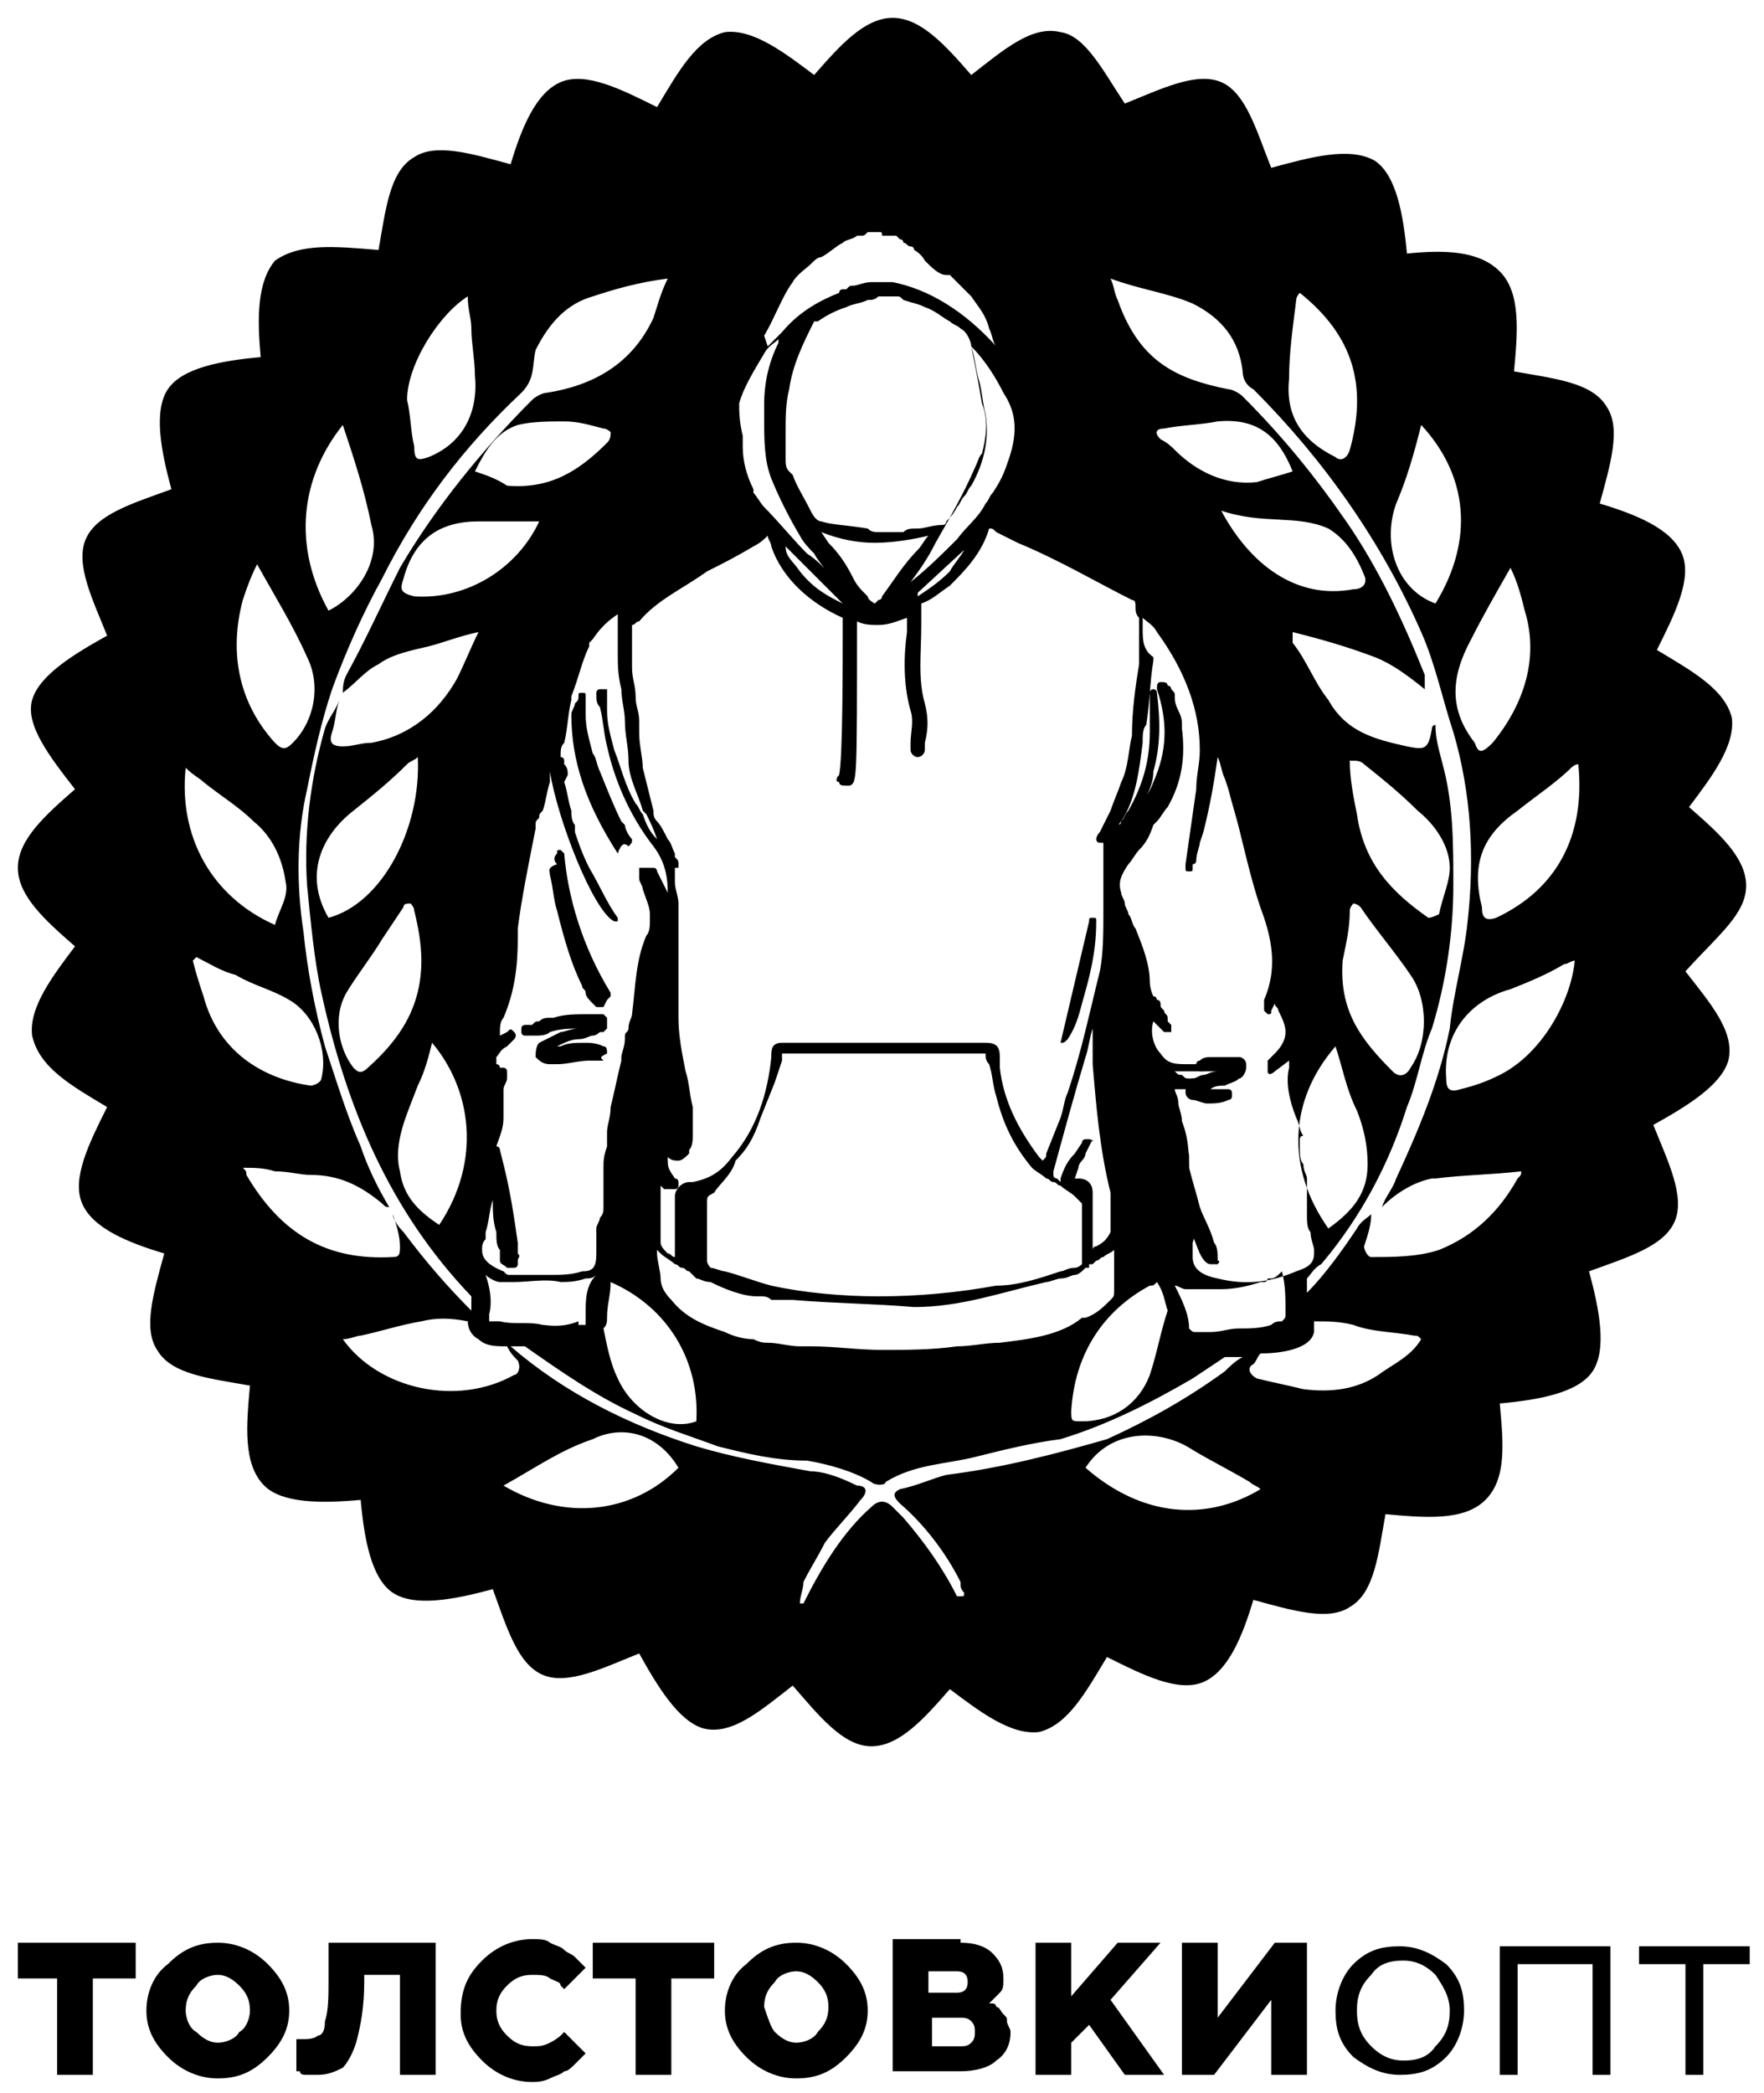 <?xml version="1.0" encoding="UTF-8"?> <!-- Generator: Adobe Illustrator 26.0.1, SVG Export Plug-In . SVG Version: 6.00 Build 0) --> <svg xmlns="http://www.w3.org/2000/svg" xmlns:xlink="http://www.w3.org/1999/xlink" id="Слой_1" x="0px" y="0px" viewBox="0 0 49.4 58.6" style="enable-background:new 0 0 49.4 58.6;" xml:space="preserve"> <g> <g> <path d="M29.7,29.2L29.7,29.2c0.1,0,0.1,0,0.2-0.1c0.2-0.3,0.3-0.6,0.4-1c0.2-0.7,0.4-1.4,0.4-2.3c0-0.1,0-0.1-0.1-0.1 c-0.1,0-0.1,0-0.1,0.1L29.7,29.2C29.6,29.2,29.7,29.2,29.7,29.2z"></path> <path d="M17,29.5L17,29.5c0-0.1,0-0.2-0.1-0.2l0,0c-0.2-0.1-0.4-0.1-0.5-0.1c-0.3,0-0.5,0-0.7,0.1c-0.1,0-0.1,0-0.2,0h0.1 c0.2-0.1,0.4-0.2,0.6-0.2c0.2,0,0.3-0.1,0.4-0.1c0.1,0,0.2-0.1,0.2-0.1h0.1l0.1-0.1l0,0v-0.3l0,0l-0.1-0.1h-0.1 c-0.1,0-0.1,0-0.2,0h-0.1c-0.4,0-0.7,0-1,0.1h-0.1c-0.1,0-0.2,0-0.3,0.1c-0.1,0-0.1,0-0.2,0.1c0,0,0,0-0.1,0l0,0l0,0l0,0h-0.1 c0,0-0.1,0-0.1,0.1s0,0.1,0,0.1l0,0c0,0,0,0.1,0.1,0.1l0,0c0,0,0,0,0.1,0L15,29l0,0l0,0c0.1,0,0.3,0,0.4-0.1 c0.3-0.1,0.6-0.1,0.9-0.1h-0.1c-0.2,0-0.4,0.1-0.5,0.1c-0.2,0.1-0.4,0.2-0.6,0.3l0,0c-0.1,0.1-0.1,0.3-0.1,0.4 c0.1,0.1,0.2,0.2,0.4,0.2h0.1c0,0,0,0,0.1,0l0,0c0.3,0,0.6-0.1,0.9-0.1h0.3h0.1l0,0C16.8,29.6,16.8,29.6,17,29.5 C17,29.5,17,29.5,17,29.5C17,29.6,17,29.5,17,29.5z"></path> <path d="M15.4,24.5L15.4,24.5c0.1,0.4,0.1,0.7,0.2,1c0.2,0.8,0.4,1.5,0.7,2.1c0,0.1,0.1,0.1,0.1,0.2c0,0.1,0.1,0.2,0.2,0.3 l0.1,0.1h0.1c0,0,0,0,0.1,0L17,28l0.1-0.1v-0.1c-0.8-1.3-1.2-2.7-1.3-3.9l0,0l-0.1-0.1c-0.1,0-0.1,0-0.1,0.1 c-0.1,0.1-0.1,0.2,0,0.3C15.3,24.3,15.4,24.4,15.4,24.5z"></path> <path d="M48.9,24.8c0-0.8-0.8-1.5-1.6-2.2c0.6-0.8,1.3-1.7,1.2-2.5c-0.2-0.8-1.1-1.3-2.1-1.9c0.5-1,1-2,0.7-2.7s-1.3-1.1-2.3-1.4 c0.3-1.1,0.6-2.1,0.2-2.7c-0.4-0.7-1.5-0.8-2.6-1c0.1-1.1,0.2-2.2-0.4-2.8S40.4,7,39.4,7.1c-0.1-1.1-0.3-2.2-0.9-2.6 c-0.7-0.4-1.8-0.1-2.9,0.2c-0.4-1-0.7-2.1-1.4-2.4c-0.7-0.3-1.7,0.2-2.7,0.6C30.9,2,30.4,1,29.7,0.9c-0.8-0.2-1.6,0.5-2.5,1.2 c-0.7-0.8-1.4-1.6-2.2-1.6c-0.8,0-1.5,0.8-2.2,1.6c-0.8-0.6-1.7-1.3-2.5-1.2c-0.8,0.2-1.3,1.1-1.9,2.1c-1-0.5-2-1-2.7-0.7 c-0.7,0.3-1.1,1.3-1.4,2.3c-1.1-0.3-2.1-0.6-2.7-0.2c-0.7,0.4-0.8,1.5-1,2.6C9.4,6.9,8.4,6.8,7.7,7.3C7.2,7.9,7.2,8.9,7.3,10 c-1.1,0.1-2.2,0.3-2.6,0.9c-0.4,0.6-0.2,1.7,0.1,2.8c-1.1,0.4-2.1,0.7-2.4,1.4c-0.3,0.7,0.2,1.7,0.6,2.7c-0.9,0.5-1.9,1.1-2.1,1.8 c-0.2,0.7,0.5,1.6,1.2,2.5c-0.8,0.7-1.6,1.4-1.6,2.2c0,0.8,0.8,1.5,1.6,2.2c-0.6,0.8-1.3,1.7-1.2,2.5C1.1,29.9,2,30.4,3,31 c-0.5,1-1,2-0.7,2.7c0.3,0.7,1.3,1.1,2.3,1.4c-0.3,1.1-0.6,2.1-0.2,2.7c0.4,0.7,1.5,0.8,2.6,1c-0.1,1.1-0.2,2.2,0.4,2.8 c0.5,0.5,1.6,0.5,2.7,0.4c0.1,1.1,0.3,2.2,0.9,2.6c0.6,0.4,1.7,0.2,2.8-0.1c0.4,1.1,0.7,2.1,1.4,2.4c0.7,0.3,1.7-0.2,2.7-0.6 c0.5,0.9,1.1,1.9,1.8,2.1c0.8,0.2,1.6-0.5,2.5-1.2c0.7,0.8,1.4,1.7,2.2,1.7c0.8,0,1.5-0.8,2.2-1.6c0.8,0.6,1.7,1.3,2.5,1.2 c0.8-0.2,1.3-1.1,1.9-2.1c1,0.5,2,1,2.7,0.7c0.7-0.3,1.1-1.3,1.4-2.3c1.1,0.3,2.1,0.6,2.7,0.2c0.7-0.4,0.8-1.5,1-2.6 c1.1,0.1,2.2,0.2,2.8-0.4s0.5-1.6,0.4-2.7c1.1-0.1,2.2-0.3,2.6-0.9c0.4-0.6,0.2-1.7-0.1-2.8c1.1-0.4,2.1-0.7,2.4-1.4 c0.3-0.7-0.2-1.7-0.6-2.7c0.9-0.5,1.9-1.1,2.1-1.8c0.2-0.8-0.5-1.6-1.2-2.5C48.1,26.2,48.9,25.6,48.9,24.8z M42.3,15.9 c0.2,0.4,0.3,0.8,0.4,1.2c0.4,1.3,0,2.6-0.9,3.7c-0.3,0.3-0.4,0.3-0.5,0c-0.7-0.9-0.7-1.8-0.1-2.9C41.5,17.3,41.9,16.6,42.3,15.9z M39.1,14.1c0.3-0.7,0.5-1.4,0.7-2.2c1.3,1.4,1.5,3.2,0.4,5C39.1,16.5,38.7,15.2,39.1,14.1z M36.1,10.6c0-0.7,0.1-1.4,0.2-2.2 c0,0,0-0.1,0.1-0.2c1.5,1.2,1.9,2.6,1.4,4.4c-0.1,0.3-0.3,0.3-0.4,0.2C36.4,12.3,36,11.6,36.1,10.6z M28.2,13 c-0.1,0.3-0.2,0.5-0.4,0.8c-0.1,0.1-0.1,0.2-0.2,0.3l0,0l0,0l0,0c-0.2,0.4-0.5,0.6-0.8,1c-0.4,0.4-0.8,0.8-1.3,1.2 c0.3-0.4,0.5-0.7,0.7-1.1c0.4-0.7,0.8-1.4,1.1-2.1c0.1-0.2,0.1-0.3,0.2-0.4c0.1-0.4,0.2-0.9,0-1.4c-0.1-0.6-0.2-1.1-0.3-1.6 c0.4,0.4,0.7,0.9,0.9,1.3C28.5,11.6,28.5,12.2,28.2,13z M25.7,16.6l1.3-1.2c-0.1,0.2-0.3,0.4-0.4,0.6c-0.3,0.3-0.6,0.5-0.9,0.7 C25.7,16.7,25.7,16.7,25.7,16.6L25.7,16.6z M22.4,16c-0.2-0.3-0.4-0.4-0.4-0.7l1.6,1.6l0,0C23.2,16.7,22.8,16.5,22.4,16L22.4,16 L22.4,16L22.4,16z M24.5,15.2c0.5,0,1.1-0.1,1.5-0.2c-0.1,0.1-0.2,0.3-0.3,0.4c-0.4,0.4-0.7,0.9-1,1.3c0,0,0,0.1-0.1,0.1 c-0.1,0.1-0.1,0.1-0.1,0.1s-0.2-0.1-0.2-0.2c-0.2-0.2-0.3-0.3-0.4-0.5c-0.2-0.4-0.4-0.7-0.7-1l-0.2-0.3 C23.5,15.1,24,15.2,24.5,15.2z M23,14.6c-0.1,0-0.2-0.1-0.3-0.3c-0.2-0.4-0.4-0.7-0.5-1l-0.1-0.1C22,13.1,22,13,22,12.8 c0-0.1,0-0.1,0-0.2v-0.1v-0.1c0-0.1,0-0.2,0-0.3c0-0.4,0-0.8,0.1-1.2c0.1-0.7,0.4-1.3,0.7-1.9l0,0L22.9,9l0,0 c0.3-0.2,0.5-0.3,0.8-0.4c0.2-0.1,0.4-0.1,0.6-0.2c0.1,0,0.2,0,0.3-0.1h0.1l0,0c0.1,0,0.1,0,0.2,0c0.1,0,0.2,0,0.2,0l0,0 c0.1,0,0.1,0,0.2,0.1c0.3,0.1,0.4,0.1,0.6,0.2c0.3,0.1,0.5,0.3,0.7,0.4c0.1,0.1,0.2,0.1,0.3,0.2c0.2,0.1,0.3,0.4,0.3,0.5 c0.1,0.3,0.1,0.5,0.2,0.9c0.1,0.3,0.1,0.6,0.2,1c0.1,0.6,0,1.3-0.4,2c-0.1,0.1-0.1,0.2-0.2,0.3c-0.1,0.1-0.1,0.2-0.2,0.3l0,0 c-0.1,0.2-0.2,0.3-0.3,0.4c0,0.1-0.1,0.1-0.1,0.1l0,0l0,0c-0.3,0-0.5,0.1-0.7,0.1c-0.2,0-0.3,0-0.4,0.1l0,0c-0.1,0-0.1,0-0.2,0 l0,0c-0.1,0-0.1,0-0.2,0c-0.1,0-0.1,0-0.2,0l0,0c0,0,0,0-0.1,0c-0.1,0-0.2,0-0.3-0.1C23.7,14.7,23.3,14.7,23,14.6z M21.4,9.4 c0.3-0.5,0.5-1.1,0.8-1.5c0.1-0.2,0.4-0.4,0.5-0.5c0.1-0.1,0.2-0.2,0.3-0.2c0.2-0.1,0.4-0.3,0.6-0.4c0.1-0.1,0.3-0.1,0.4-0.2 c0,0,0,0,0.1,0c0.1,0,0.1,0,0.2-0.1l0,0c0.1,0,0.2,0,0.3,0c0.1,0,0.1,0,0.1,0.1H25c0,0,0,0,0.1,0l0.1,0.1c0,0,0.1,0,0.1,0.1 c0.1,0,0.1,0.1,0.2,0.1c0,0,0.1,0,0.1,0.1c0,0,0.2,0.1,0.3,0.3c0.2,0.2,0.4,0.4,0.6,0.4c0,0,0,0,0.1,0l0,0 c0.3,0.3,0.4,0.4,0.6,0.6c0.2,0.3,0.4,0.5,0.5,0.9c0.1,0.2,0.1,0.4,0.2,0.5C27,8.7,26,8.1,25,7.9c-0.2,0-0.4,0-0.6,0l0,0 c-0.2,0-0.4,0.1-0.5,0.1c-0.1,0-0.1,0-0.2,0.1h-0.1c0,0-0.1,0-0.1,0.1l0,0c-0.5,0.2-1.1,0.5-1.6,1.1l-0.1,0.1 c-0.1,0.1-0.1,0.1-0.2,0.2l-0.1,0.1C21.4,9.4,21.4,9.4,21.4,9.4z M20.7,11.3c0.1-0.4,0.4-0.9,0.7-1.4c0.1-0.2,0.3-0.3,0.4-0.4v0.1 c-0.3,0.6-0.4,1.2-0.4,1.7c0,0.1,0,0.2,0,0.4c0,0.6,0,1.2,0.2,1.7c0.2,0.5,0.5,1.1,0.8,1.6c0.1,0.2,0.3,0.4,0.4,0.5 c0.1,0.2,0.3,0.4,0.4,0.6l0.1,0.1c-0.2-0.3-0.4-0.5-0.7-0.7c-0.4-0.4-0.8-0.9-1.2-1.3c-0.1-0.1-0.2-0.3-0.3-0.4l0,0v-0.1 c-0.2-0.4-0.3-0.8-0.3-1.2l0,0c0-0.1,0-0.2,0-0.3C20.7,11.8,20.7,11.5,20.7,11.3z M19.8,16c0.4-0.2,0.8-0.4,1.3-0.7 c0.2-0.1,0.3-0.2,0.4-0.3c0,0.1,0.1,0.2,0.1,0.3c0.3,0.9,1.1,1.6,2,2c0,1.5,0,3.9-0.1,4.4c-0.1,0.1-0.1,0.2,0,0.2 c0,0.1,0.1,0.1,0.2,0.1c0,0,0,0,0.1,0c0.2-0.1,0.2-0.1,0.2-4.6c0.2,0.1,0.4,0.1,0.6,0.1l0,0c0.3,0,0.5-0.1,0.8-0.2 c0,0.2,0,0.3,0,0.4c-0.1,0.7-0.1,1.5,0.1,2.2c0.1,0.3,0,0.6,0,0.9V21c0,0.1,0.1,0.2,0.2,0.2l0,0c0.1,0,0.2-0.1,0.2-0.2v-0.2 c0.1-0.4,0.1-0.7,0-1.1c-0.2-0.7-0.1-1.4-0.1-2.2c0-0.2,0-0.4,0-0.6c0.3-0.1,0.5-0.3,0.8-0.5c0.4-0.4,0.9-0.9,1.1-1.6 c0.1,0,0.1,0,0.2,0.1c0.2,0.1,0.4,0.2,0.6,0.3c1.2,0.5,2.2,1.1,3.2,1.6c0.1,0,0.1,0.1,0.1,0.2c0,0.1,0,0.2,0.1,0.3 c0,0.1,0,0.3,0,0.4c0,0.3,0,0.5,0,0.8v0.1c-0.1,0.6-0.2,1.3-0.2,2c-0.1,0.4-0.1,0.9-0.3,1.3c-0.1,0.3-0.2,0.5-0.3,0.8 c-0.1,0.2-0.2,0.4-0.3,0.6c0,0-0.1,0.1-0.1,0.2c0,0,0,0.1,0.1,0.1c0.1,0,0.1,0,0.1,0c0,0.3,0,0.4,0,0.7v0.3v0.1c0,0.3,0,0.5,0,0.8 c0,0.6,0,1.2-0.1,1.7c-0.3,1.2-0.5,2.2-0.9,3.4c-0.1,0.2-0.1,0.4-0.2,0.7l-0.4,1c0,0.1,0,0.1-0.1,0.2l0,0l0,0l-0.1-0.1 c-0.6-0.8-1-1.6-1.1-2.5c0-0.1,0-0.2,0-0.3l0,0c0-0.3-0.1-0.4-0.4-0.4c-0.1,0-0.2,0-0.4,0h-0.1c-0.4,0-0.7,0-1.1,0h-1.5 c-0.8,0-1.6,0-2.4,0H22c-0.1,0-0.1,0-0.1,0c-0.3,0-0.3,0.2-0.3,0.4c-0.1,1-0.4,2-1.1,2.8c-0.3,0.4-0.6,0.6-1.1,0.7h-0.1 c-0.2,0-0.4,0.2-0.4,0.4c0,0.5,0,1,0,1.3c0,0.1,0,0.2,0,0.4c-0.1,0-0.1-0.1-0.2-0.1c-0.1-0.1-0.2-0.2-0.2-0.3l0,0l0,0 c0-0.4,0-0.7,0-1.1c0-0.1,0-0.2,0-0.3v-0.2l0.1,0.1c0.1,0,0.2,0,0.3,0c0,0,0.1,0,0.1-0.1l0,0v-0.1c0,0,0-0.1-0.1-0.1l0,0 c-0.2-0.3-0.2-0.3-0.2-0.6c0.1,0.1,0.2,0.1,0.3,0.1c0.1,0,0.2-0.1,0.3-0.2v-0.1l0,0c0.1-0.1,0.1-0.3,0.1-0.4v-0.1 c0-0.2,0-0.4,0-0.7c-0.1-0.4-0.1-0.7-0.2-1c-0.1-0.5-0.2-1-0.2-1.5C19,28,19,27.3,19,26.6c0-0.2,0-0.4,0-0.5c0-0.2,0-0.3,0-0.4 v-0.1c0-0.1,0-0.2,0-0.3c0-0.2-0.1-0.4-0.1-0.6c0-0.1,0-0.1,0-0.2c0-0.1,0-0.1,0-0.2H19v-0.1c0-0.1,0-0.1-0.1-0.2l0,0 c0,0,0,0,0-0.1c-0.1-0.2-0.1-0.3-0.2-0.4c-0.1-0.2-0.2-0.4-0.3-0.5c-0.1-0.1-0.1-0.2-0.1-0.3c-0.1-0.4-0.2-0.8-0.3-1.2 c0-0.3-0.1-0.6-0.1-1c0-0.1,0-0.2,0-0.3c0-0.3-0.1-0.4-0.1-0.7s-0.1-0.5-0.1-0.8v-0.1c0-0.1,0-0.2,0-0.3c0,0,0,0,0-0.1v-0.1v-0.1 c0,0,0,0,0-0.1v-0.3v-0.1l0,0c0.1,0,0.1-0.1,0.2-0.1C18.4,16.8,19.1,16.5,19.8,16z M32,17.6v-0.2v-0.1l0,0 c0.1,0.1,0.3,0.2,0.4,0.4c0.8,1.1,1.2,2.2,1.2,3.3c0,0.4-0.1,0.7-0.1,1.1c-0.1,0.7-0.2,1.4-0.3,2.1v0.1c0,0.1,0,0.1,0.1,0.1 s0.1,0,0.1-0.1v-0.1c0,0,0.1,0,0.1-0.1c0-0.2,0.1-0.4,0.1-0.5l0.1-0.3c0.2-0.8,0.3-1.4,0.4-2.1c0.1,0.2,0.1,0.4,0.2,0.6l0.1,0.3 c0.1,0.4,0.2,0.7,0.3,1.1c0.2,0.8,0.4,1.7,0.7,2.5c0.3,0.9,0.3,1.6,0,2.3c0,0.1,0,0.2,0,0.3l0.1,0.1c0.1,0,0.1,0,0.1-0.1l0.1-0.2 c0,0.1,0.1,0.1,0.1,0.2c0.1,0.2,0.2,0.4,0.2,0.6s-0.1,0.4-0.3,0.6c-0.1,0.1-0.1,0.1-0.2,0.2l0,0v0.1v0.1c0,0,0,0,0,0.1 c0,0.1,0.1,0.1,0.2,0l0.4-0.3c0,0.1,0,0.1,0,0.2c-0.1,0.4,0,0.9,0.2,1.4c0.1,0.2,0.1,0.4,0.2,0.5l0,0l0,0l0,0 c-0.1,0-0.1,0.1-0.1,0.1v0.2c0,0.2,0,0.4,0.1,0.5c0,0.2,0.1,0.3,0.1,0.4c0,0.1,0,0.1,0,0.2v0.1v0.1c0,0.1,0,0.3,0,0.4V34 c0,0.2,0,0.4,0.1,0.5c0,0.2,0.1,0.4,0.1,0.5c0,0,0,0,0,0.1l0,0c0,0.3-0.2,0.4-0.5,0.5c-0.7,0.3-1.4,0.4-2.2,0.2 c-0.5-0.1-0.7-0.3-0.7-0.6c0,0,0-0.1,0-0.2l0,0V35l0,0c0-0.1,0-0.1,0-0.2c0.1-0.3,0.1-0.5,0-0.9v-0.1c0-0.1,0-0.1,0-0.2 c0,0,0,0,0-0.1c0,0,0-0.1-0.1-0.1l0,0l0,0c0-0.2,0-0.4,0-0.6c0-0.4,0-0.9-0.2-1.4c0-0.2-0.1-0.4-0.1-0.5c0-0.2-0.1-0.3-0.1-0.4 h0.5c0.1,0,0.1,0,0.1-0.1v-0.1c0-0.1,0-0.1-0.1-0.1h-0.1c-0.1,0-0.1,0-0.2-0.1l0,0c-0.1,0-0.1,0-0.2-0.1h-0.1l0,0h0.1 c0.1,0,0.1,0,0.2,0c0.2,0,0.4,0,0.6,0c0.1,0,0.1-0.1,0.1-0.1c0-0.1,0-0.1-0.1-0.1c0,0,0,0-0.1,0s-0.2,0-0.3,0 c-0.4,0-0.6,0-0.8-0.3c-0.2-0.2-0.3-0.6-0.2-0.9l0.3,0.3c0,0,0.1,0,0.2,0l0,0c0,0,0,0,0-0.1v-0.1l-0.1-0.1c0,0,0,0,0-0.1 s-0.1-0.1-0.1-0.2l0,0c-0.1-0.1-0.1-0.1-0.1-0.2c0,0,0-0.1-0.1-0.1c0,0,0-0.1-0.1-0.1c-0.1-0.2-0.1-0.4-0.1-0.4 c0-0.5-0.2-1-0.4-1.5c-0.1-0.1-0.1-0.3-0.2-0.4c0-0.1-0.1-0.2-0.1-0.3s-0.1-0.2-0.1-0.3c-0.1-0.3,0-0.5,0.2-0.8 c0.1-0.1,0.2-0.3,0.3-0.4c0.2-0.2,0.3-0.4,0.4-0.7l0.1-0.1c0.1-0.1,0.2-0.3,0.3-0.4c0.4-0.7,0.5-1.4,0.4-2.2v-0.1 c0-0.1,0-0.2-0.1-0.4c-0.1-0.2-0.1-0.3-0.1-0.4c0-0.1,0-0.1-0.1-0.2c0,0,0-0.1-0.1-0.1c0-0.1-0.1-0.1-0.2-0.1s-0.1,0.1-0.1,0.2 c0.3,0.9,0.3,1.7-0.1,2.6c-0.1,0.3-0.3,0.5-0.4,0.8c0.2-0.4,0.4-0.7,0.4-1.1c0.2-0.7,0.2-1.4,0.1-2.2c0-0.1-0.1-0.1-0.1-0.1 s-0.1,0-0.1,0.1c0,0,0,0,0,0.1s0,0.2,0,0.3c0,0.2,0,0.4,0,0.7c0,0.8-0.2,1.5-0.6,2.2c-0.1,0.1-0.1,0.2-0.2,0.3c0,0,0,0.1-0.1,0.1 v0.1c0,0,0,0,0,0.1c0-0.1,0-0.2,0.1-0.3c0.4-0.6,0.5-1.4,0.6-2.2c0-0.2,0-0.4,0.1-0.5c0.1-0.6,0.1-1.2,0.2-1.8l0,0v-0.1 C32,18.2,32,17.9,32,17.6z M35.2,13.5c-0.9,0.1-1.7-0.3-2.3-0.9c-0.1-0.1-0.2-0.2-0.4-0.3c-0.2-0.2-0.1-0.3,0.1-0.3 c0.5-0.1,1-0.1,1.5-0.2c1.1-0.1,1.7,0.4,2.1,1.4C35.9,13.3,35.5,13.4,35.2,13.5z M37.2,14.8c0.5,0.3,0.8,0.8,1,1.3 c0.1,0.2,0,0.4-0.3,0.4c-1.6,0.3-2.9-0.7-3.7-2.2C35.4,14.7,36.3,14.4,37.2,14.8z M36,36.8c0,0.1,0,0.1-0.1,0.2 c-0.1,0-0.2,0-0.3,0.1l0,0c-0.3,0.1-0.6,0.1-0.9,0.1s-0.5,0.1-0.8,0.1l0,0c-0.1,0-0.2,0-0.4,0c-0.1,0-0.1,0-0.2-0.1 c0-0.4-0.2-0.8-0.4-1.2c0.1,0,0.2,0.1,0.3,0.1c0.2,0,0.4,0,0.6,0h0.1c0,0,0,0,0.1,0s0.2,0,0.2,0l0,0c0.4,0,0.8-0.1,1.1-0.2 c0,0,0,0,0.1,0c0,0,0.1,0,0.1-0.1h0.1l0,0l0,0l0,0c0.1,0,0.2-0.1,0.3-0.2C36,36,36,36.3,36,36.8z M21.5,37.6c-0.1,0-0.2,0-0.4-0.1 c-0.3,0-0.6-0.1-0.8-0.2l0,0c-0.6-0.2-1.1-0.4-1.5-0.9c-0.2-0.2-0.3-0.4-0.3-0.6s-0.1-0.5-0.1-0.7V35l0.1,0.1 c0.1,0.1,0.3,0.2,0.4,0.3l0,0c0.1,0,0.1,0.1,0.2,0.1l0,0l0,0c0.1,0,0.1,0.1,0.2,0.1c0.1,0.1,0.1,0.1,0.2,0.2 c0.1,0,0.2,0.1,0.4,0.1c0.4,0.2,0.9,0.4,1.3,0.4l0,0c0,0,0,0,0.1,0c0.1,0,0.2,0,0.3,0.1l0,0h0.1c0.1,0,0.1,0,0.2,0s0.2,0,0.3,0 l0,0c1.2,0.1,2.2,0.1,3.4,0.2c1.3,0,2.4-0.4,3.7-0.7c0.1,0,0.3-0.1,0.4-0.1c0.2,0,0.3-0.1,0.4-0.1c0.1,0,0.2-0.1,0.3-0.2l0,0 c0.1,0,0.1,0,0.1,0s0,0,0-0.1l0,0h0.1l0.1-0.1c0.1,0,0.1-0.1,0.2-0.1c0.1-0.1,0.2-0.1,0.3-0.2c0,0.4,0,0.7,0,1.1 c0,0.2,0,0.2-0.1,0.3c-0.2,0.2-0.4,0.4-0.7,0.5c0,0,0,0-0.1,0l0,0l0,0c-0.6,0.5-1.5,0.6-2.3,0.7c-0.4,0-0.8,0.1-1.2,0.1l0,0 c-0.7,0.1-1.4,0.1-2.1,0.1c-0.7,0-1.3-0.1-2-0.1c-0.1,0-0.2,0-0.3,0C22.1,37.7,21.8,37.6,21.5,37.6L21.5,37.6z M16.9,32.7 C16.9,32.7,17,32.7,16.9,32.7L16.9,32.7c0,0.1,0,0.2,0,0.3c0,0.3,0,0.4,0,0.7c0,0,0,0,0,0.1s0,0.2-0.1,0.3c0,0.1-0.1,0.2-0.1,0.3 c0,0.1,0,0.2,0,0.2l0,0v0.1l0,0v0.1c0,0.1,0,0.2,0,0.3c0,0.4-0.1,0.5-0.4,0.5c-0.3,0.1-0.6,0.1-0.9,0.1c-0.2,0-0.3,0-0.5,0l0,0 c-0.2,0-0.4,0-0.5,0l0,0h-0.1c-0.1,0-0.1,0-0.2-0.1c-0.5-0.2-0.6-0.4-0.6-0.6l0,0c0-0.1,0-0.2,0.1-0.3c0-0.1,0-0.1,0-0.2 c0.1-0.3,0.1-0.6,0.2-0.9c0,0.3,0,0.6,0.1,0.9c0,0.2,0,0.4,0.1,0.5c0,0,0,0,0,0.1s0,0.2,0,0.2c0,0.1,0.1,0.1,0.2,0.2 c0,0,0,0,0.1,0h0.1l0,0c0,0,0.1,0,0.1-0.1c0,0,0,0,0-0.1c0-0.1,0.1-0.1,0-0.2v-0.3c-0.1-0.7-0.2-1.4-0.4-2.2l-0.1-0.4 c0-0.1-0.1-0.1-0.1-0.1c0.1-0.3,0.2-0.5,0.2-0.8c0-0.1,0-0.2,0-0.3l0,0c0-0.2,0-0.4,0-0.5l0,0l0,0c0-0.1,0.1-0.2,0.1-0.3 c0,0,0,0,0-0.1l0,0v-0.1c0,0,0-0.1-0.1-0.1c0,0,0,0-0.1,0c0,0,0-0.1-0.1-0.1l0,0c0,0,0,0,0-0.1c0,0,0,0,0-0.1l0,0l0,0 c0.1-0.1,0.1-0.2,0.3-0.3l0,0l0.1-0.1l0.1-0.1c0,0,0.1-0.1,0-0.2c-0.1-0.1-0.1-0.1-0.2,0l-0.2,0.1l0,0v-0.1c0-0.1,0-0.3,0.1-0.4 c0.3-0.7,0.4-1.4,0.4-2.2c0-0.1,0-0.2,0-0.3c0.1-0.8,0.3-1.8,0.5-2.8v-0.1c0-0.1,0-0.1,0.1-0.2c0-0.1,0-0.1,0.1-0.2 c0.1-0.3,0.1-0.5,0.2-0.8v-0.1c0-0.1,0-0.1,0-0.2c0.2,1.3,1.2,3.9,1.8,4.2l0,0l0,0h0.1v-0.1c-0.3-0.4-0.5-0.9-0.8-1.4 c-0.2-0.4-0.3-0.7-0.4-1l0,0v-0.1v-0.1c-0.1-0.1-0.1-0.3-0.1-0.4c-0.1-0.3-0.1-0.5-0.2-0.8l0.1-0.2c0-0.1,0-0.2-0.1-0.3 c0,0,0,0,0-0.1c0-0.1-0.1-0.1-0.1-0.1l0,0c0-0.2,0-0.3,0.1-0.4c0.1-0.4,0.1-0.8,0.2-1.2c0-0.1,0-0.1,0-0.1c0.2-0.5,0.3-1,0.5-1.4 c0,0,0,0,0-0.1c0,0,0,0,0.1-0.1c0.2-0.3,0.4-0.5,0.7-0.7v0.3l0,0c0,0.1,0,0.2,0,0.3c0,0,0,0,0,0.1c0,0.2,0,0.3,0,0.4 c0,0.3,0,0.6,0.1,1c0,0.3,0.1,0.6,0.1,0.9c0,0.4,0.1,0.7,0.1,1.1c0,0.5,0.3,1,0.4,1.4l0.1,0.1c0.1,0.2,0.2,0.4,0.3,0.7 c-0.2-0.2-0.3-0.4-0.4-0.7c-0.1-0.1-0.1-0.2-0.2-0.3c-0.3-0.5-0.4-1-0.6-1.5c-0.1-0.4-0.2-0.7-0.2-1.1c0-0.2,0-0.4,0-0.5v-0.1 h-0.1h-0.1c-0.1,0-0.1,0.1-0.1,0.1c0,0.2,0,0.3,0.1,0.4c0.1,0.4,0.1,0.7,0.2,1.1c0.2,0.9,0.6,1.9,1.3,2.8c0.3,0.4,0.4,0.8,0.4,1.3 l-0.3-0.6c0,0,0-0.1-0.1-0.1H18h-0.1l0,0c0,0,0,0,0,0.1c0,0.1,0,0.1,0,0.1v0.1c0,0.1,0.1,0.2,0.1,0.3c0.1,0.3,0.2,0.5,0.2,0.7 c0,0.1,0,0.1,0,0.2c0,0.1,0,0.3-0.1,0.4c-0.3,0.7-0.3,1.4-0.4,2.2l0,0c0,0.1-0.1,0.2-0.1,0.4c0,0.1-0.1,0.1-0.1,0.2l0,0l0,0v0.1 l0,0c0,0.2-0.1,0.4-0.1,0.5v0.1c-0.1,0.4-0.2,0.9-0.3,1.3c0,0.3-0.1,0.5-0.1,0.7c0,0.1,0,0.2,0,0.4C16.9,32.4,16.9,32.5,16.9,32.7 L16.9,32.7z M15.2,37.1c-0.4-0.1-0.8,0-1.2-0.1l0,0h-0.2c-0.1,0-0.1,0-0.1,0s0-0.1,0-0.2c0.1-0.4,0-0.8-0.1-1.1 c0.1,0.1,0.3,0.2,0.4,0.2l0,0c0.1,0,0.2,0,0.4,0c0.4,0,0.9-0.1,1.3,0h-0.1c0.3,0,0.5,0,0.8-0.1c0.1,0,0.2,0,0.3-0.1 c-0.3,0.3-0.3,0.7-0.3,1.1v0.1c0,0.1,0,0.2,0,0.2s0,0-0.1,0h-0.1l0,0c0,0,0,0,0-0.1C15.7,37.2,15.3,37.1,15.2,37.1z M13.4,14.6 c0.5,0,1.1,0,1.7,0c-0.6,1.3-2,2.2-3.5,2.1c-0.4-0.1-0.4-0.2-0.3-0.5C11.6,15.1,12.3,14.6,13.4,14.6z M13.3,13.2 c0.3-0.6,0.6-1.1,1.2-1.3c0.4-0.1,0.9-0.1,1.3-0.1c0.4,0,0.7,0.1,1.1,0.2c0.1,0,0.2,0.1,0.2,0.1c0,0.1,0,0.2-0.1,0.3 c-0.8,0.8-1.6,1.3-2.8,1.2C13.9,13.4,13.6,13.3,13.3,13.2z M17,36.9c0-0.4,0.1-0.6,0.1-1c1.6,0.7,2.5,2.2,2.4,3.9 c-0.8,0.3-1.8-0.3-2.2-1.2c-0.2-0.4-0.3-0.9-0.4-1.4C17,37.1,17,37,17,36.9z M20.6,32.5c0.3-0.3,0.5-0.6,0.7-1.2l0,0l0,0l0.4-1 l0,0l0,0l0.2-0.6v-0.1l0,0v-0.1H22h5.6l0,0c0,0.1,0,0.2,0.1,0.3c0.1,0.3,0.1,0.6,0.2,0.9c0.2,0.8,0.5,1.4,1,2 c0.1,0.1,0.3,0.2,0.4,0.3c0.1,0,0.1,0.1,0.2,0.1l0,0l0,0c0.1,0,0.1,0.1,0.2,0.1c0.1,0.1,0.3,0.2,0.4,0.3c0.1,0.1,0.1,0.1,0.2,0.2 c0,0.3,0,0.5,0,0.8c0,0.4,0,0.6,0,0.9c0,0-0.1,0.1-0.2,0.1c-0.2,0-0.3,0.1-0.4,0.1c-0.6,0.2-1.2,0.4-1.8,0.4 c-1.1,0.2-2.2,0.3-3.3,0.3c-1,0-2.1-0.1-3-0.3c-0.4-0.1-0.9-0.3-1.3-0.4c-0.1,0-0.3-0.1-0.4-0.1c0,0-0.1-0.1-0.1-0.2v-0.1v-0.1 l0,0c0-0.4,0-0.7,0-1.1v-0.3c0-0.2,0-0.2,0.2-0.3C20.1,33.2,20.5,32.9,20.6,32.5C20.6,32.6,20.6,32.5,20.6,32.5L20.6,32.5z M31.1,33.4L31.1,33.4c0,0.3,0,0.6,0,1c0,0,0,0,0,0.1c-0.1,0.2-0.2,0.3-0.4,0.4c0,0-0.1,0-0.1,0.1v0c0-0.1,0-0.3,0-0.4 c0-0.1,0-0.2,0-0.2c0-0.2,0-0.4,0-0.6v-0.1c0-0.1,0-0.1,0-0.2v-0.1l0,0c0-0.3-0.2-0.4-0.4-0.4h-0.1l0.1-0.3c0-0.1,0.1-0.2,0.1-0.2 s0.1-0.1,0.1-0.2l0.2-0.4V32c0,0,0-0.1-0.1-0.1l0,0l0,0h-0.1c0,0-0.1,0-0.1,0.1l-0.2,0.3c-0.2,0.2-0.3,0.4-0.4,0.7c0,0,0,0,0,0.1 l0,0l0,0l-0.1-0.1c0,0-0.1,0-0.1-0.1c0,0,0,0,0-0.1c0.3-1.1,0.6-2.2,0.9-3.2c0.1-0.3,0.1-0.5,0.2-0.8c0,0.1,0,0.2,0,0.3v0.1 c0,0.2,0,0.4,0,0.6C30.7,31,30.8,32.2,31.1,33.4z M30,39.5c0.1-1.6,0.9-2.8,2.2-3.5c0.1,0,0.1,0,0.2-0.1c0.2,0.3,0.2,0.5,0.3,0.8 l0,0c-0.2,0.6-0.3,1.2-0.5,1.8c-0.3,0.8-1,1.3-1.9,1.3C30,39.8,30,39.8,30,39.5z M13.1,8.3c0,0.4,0.1,0.6,0.1,0.9 c0,0.4,0.1,0.9,0.1,1.3c0.1,1-0.3,1.9-1.3,2.3c-0.3,0.1-0.4,0.1-0.4-0.3c-0.1-0.4-0.1-0.9-0.2-1.3C11.4,10.2,12.3,8.8,13.1,8.3z M9.6,11.9c0.3,0.9,0.6,1.8,0.8,2.8c0.3,1-0.4,2-1.2,2.4C8.2,15.3,8.4,13.4,9.6,11.9z M6.8,16.8c0.1-0.3,0.2-0.6,0.4-1 c0.5,0.9,1,1.7,1.4,2.6c0.4,0.8,0.2,1.8-0.4,2.4C8,21,7.9,21,7.7,20.8C6.7,19.7,6.4,18.3,6.8,16.8z M5.2,21.5 c0.2,0.2,0.4,0.3,0.5,0.4c0.5,0.4,1,0.7,1.4,1.1c0.5,0.4,0.8,1,0.9,1.7c0.1,0.4-0.2,0.8-0.3,1.2C5.9,25.1,5,23.4,5.2,21.5z M5.7,27.9c-0.1-0.3-0.2-0.6-0.3-1l0.1-0.1c0.4,0.2,0.7,0.4,1.1,0.5c0.5,0.3,1,0.4,1.5,0.7c0.7,0.4,1.1,1.4,0.9,2.2 c0,0.1-0.2,0.2-0.3,0.2C7.3,30.2,6.1,29.4,5.7,27.9z M6.9,32.9c0-0.1,0-0.1-0.1-0.2c0.3,0,0.6,0,0.9,0.1c0.4,0,0.7,0.1,1,0.1 c0.8,0,1.4,0.3,2,0.8c0.1,0.1,0.1,0.1,0.2,0.1c-0.3-0.5-0.6-1.1-0.8-1.7c-0.4-0.9-0.7-1.9-1-2.8c-0.3-1.1-0.5-2.2-0.6-3.2 c-0.2-1.3-0.2-2.7,0.1-4c0.2-1,0.4-1.9,0.7-2.8c0.4-1.1,0.9-2.2,1.4-3.1c1-2,2.3-3.7,3.9-5.2c0.4-0.4,0.3-0.8,0.4-1.2 c0.4-0.8,0.9-1.3,1.6-1.5c0.6-0.2,1.3-0.4,2.1-0.5c-0.2,0.4-0.3,0.8-0.4,1.1c-0.6,1.3-1.7,1.9-3,2.1c-0.1,0-0.3,0.1-0.4,0.2 c-1.4,1.4-2.7,3-3.7,4.7c-0.5,1-1,2.1-1.5,3c-0.1,0.2-0.1,0.4-0.1,0.5c0.4-0.3,0.6-0.6,1-0.8c0.4-0.3,1-0.4,1.4-0.5 c0.4-0.1,0.9-0.3,1.4-0.4c-0.2,0.4-0.4,0.9-0.6,1.3c-0.5,0.9-1.3,1.6-2.4,1.8c-0.3,0-0.5,0.1-0.8,0.1c-0.3,0-0.4-0.1-0.3-0.4 c0.1-0.3,0.1-0.6,0.2-0.9c-0.1,0.3-0.3,0.5-0.4,0.8c-0.4,1.4-0.6,2.9-0.5,4.4c0.1,1,0.2,2.1,0.4,3c0.7,3.2,1.9,6.1,4.2,8.5 c0,0.1,0,0.3,0,0.4c-0.7-0.7-1.3-1.4-1.9-2.2C11.1,34.3,11,34.1,11,34c0.1,0.3,0.2,0.6,0.2,0.9c0,0.2,0,0.3-0.2,0.3 C9.2,35.3,7.9,34.6,6.9,32.9z M9.7,27.8c0.3-0.5,0.7-1,1-1.5c0.2-0.3,0.4-0.6,0.6-0.9c0-0.1,0.1-0.1,0.2-0.1c0,0,0.1,0.1,0.1,0.2 c0.1,0.4,0.2,0.9,0.2,1.4c0,1.3-0.6,2.2-1.5,3c-0.2,0.2-0.3,0.1-0.4,0C9.5,29.4,9.3,28.5,9.7,27.8z M9.2,25.7 c-0.7-1.2-0.2-2.3,0.7-3c0.5-0.4,1-0.8,1.5-1.3c0.1-0.1,0.2-0.1,0.3-0.2C11.8,23.2,10.7,25.3,9.2,25.7z M11.7,30.4 c0.2-0.4,0.3-0.8,0.4-1.2c1.1,1.3,1.4,3.3,0.2,5.1c-0.6-0.4-1-0.8-1.1-1.5C11,32,11.4,31.2,11.7,30.4z M9.6,37.5 c0.2,0,0.4-0.1,0.5-0.1c0.5-0.1,1.1-0.3,1.7-0.4c0.4-0.1,0.8-0.1,1.3,0c0,0.2,0.1,0.4,0.3,0.5c0.2,0.2,0.5,0.2,0.8,0.2 c0.1,0.2,0.2,0.3,0.3,0.4c0.1,0.2,0,0.4-0.1,0.4C12.8,39.4,10.6,38.9,9.6,37.5z M14.1,41.6c0.9-0.5,1.6-1,2.5-1.3 c0.8-0.4,1.8-0.2,2.4,0.8C17.7,42.4,15.8,42.6,14.1,41.6z M26.5,41.3c-0.4,0.1-0.8,0.3-1.3,0.4c-0.2,0.1-0.2,0.2,0,0.4 c0.7,0.6,1.3,1.4,1.7,2.2v0.1c0,0.1,0.1,0.2,0.1,0.2c0,0.1,0,0.1-0.1,0.1h-0.1c-0.4-0.8-0.9-1.5-1.5-2.2c-0.1-0.1-0.2-0.2-0.3-0.3 c-0.2-0.2-0.4-0.2-0.6,0c-0.8,0.7-1.4,1.7-1.9,2.7h-0.1c0-0.2,0.1-0.4,0.1-0.6c0.2-0.4,0.4-0.7,0.6-1.1c0.3-0.4,0.7-0.8,1-1.2 c0.2-0.2,0.2-0.4-0.1-0.4c-0.4-0.2-0.9-0.4-1.3-0.4c-1.1-0.2-2.2-0.4-3.2-0.7c-1.9-0.6-3.7-1.5-5.2-2.8h0.1c0.1,0,0.1,0,0.1,0 c0.1,0,0.1,0,0.2,0c1,0.7,2,1.4,3.1,1.9c0.8,0.4,1.5,0.6,2.3,0.9c0.8,0.2,1.6,0.4,2.5,0.4c0.6,0.1,1.3,0.3,1.8,0.6 c0.1,0.1,0.4,0.1,0.4,0c0.8-0.5,1.7-0.5,2.5-0.7c0.8-0.2,1.6-0.4,2.4-0.5c1.3-0.4,2.5-1,3.7-1.7c0.3-0.2,0.6-0.4,0.9-0.6 c0.2,0,0.4,0,0.5,0c-0.2,0.1-0.4,0.3-0.5,0.4c-1.1,0.8-2.2,1.4-3.3,1.9C29.6,40.7,28.1,41.1,26.5,41.3z M30.4,41.1 c0.7-1.1,2.1-1.1,3-0.5c0.5,0.3,1.1,0.6,1.6,0.9c0.1,0.1,0.2,0.1,0.3,0.2C33.8,42.6,32,42.5,30.4,41.1z M38.6,38.5 c-0.6,0.4-1.3,0.5-2.1,0.4c-0.4-0.1-0.9-0.2-1.3-0.3c-0.2-0.1-0.3-0.3-0.1-0.4c0.1-0.1,0.1-0.2,0.2-0.3c0.5,0,1.4-0.1,1.5-0.6 c0-0.1,0-0.2,0-0.3c0.4,0,0.7,0,1.1,0.1c0.5,0.2,1.2,0.2,1.7,0.3c0.1,0,0.1,0,0.2,0.1C39.5,38,39,38.2,38.6,38.5z M37.8,25.5 c0-0.1,0.1-0.2,0.1-0.2s0.1,0,0.2,0.1c0.4,0.6,1,1.3,1.4,1.9c0.5,0.7,0.5,1.9,0,2.6c-0.1,0.2-0.3,0.3-0.5,0.1 c-0.9-0.9-1.5-1.7-1.4-3.1C37.7,26.4,37.8,26,37.8,25.5z M37.8,21.3C37.8,21.3,37.9,21.3,37.8,21.3c0.2,0,0.3,0,0.4,0.1 c0.5,0.4,1,0.8,1.5,1.3c0.5,0.4,0.9,1,0.9,1.6c0,0.4-0.2,0.8-0.3,1.3c0,0-0.2,0.1-0.3,0.1C39,25,38.2,24.2,38,22.8 C37.9,22.3,37.8,21.8,37.8,21.3z M38,31.1c0.2,0.5,0.3,1,0.3,1.5c0,0.8-0.4,1.3-1.1,1.8c-1.2-1.7-1.1-3.6,0.2-5.1 C37.6,29.9,37.7,30.5,38,31.1z M42.5,33c-0.5,0.9-1.2,1.6-2.2,2c-0.6,0.2-1.3,0.2-1.9,0.2c-0.1,0-0.2-0.2-0.2-0.3 c0.1-0.3,0.2-0.6,0.2-0.9c-0.1,0.1-0.3,0.2-0.4,0.4c-0.4,0.6-0.9,1.3-1.4,1.8c0-0.2,0-0.3,0-0.4c0.1-0.1,0.2-0.3,0.4-0.4 c1.1-1.3,1.9-2.8,2.4-4.4c0.3-0.7,0.4-1.5,0.7-2.2c0.4-1.3,0.6-2.7,0.6-4c0-1.2,0-2.3-0.3-3.4c-0.1-0.4-0.2-0.7-0.2-1.1 c-0.1,0-0.1,0.1-0.1,0.1c-0.1,0.6-0.2,0.6-0.7,0.5c-0.9-0.2-1.7-0.4-2.2-1.3c-0.4-0.5-0.6-1.1-1-1.6c0-0.1,0-0.2,0-0.3 c0.8,0.2,1.5,0.4,2.3,0.7c0.5,0.2,0.9,0.5,1.4,0.9c0-0.1,0-0.3,0-0.4c-0.6-1.5-1.3-3-2.2-4.3c-0.9-1.3-1.8-2.4-2.9-3.5 c-0.1-0.1-0.3-0.2-0.4-0.2c-1.5-0.3-2.5-0.8-3.1-2.5c-0.1-0.2-0.1-0.4-0.2-0.6c0.8,0.3,1.6,0.4,2.3,0.7c0.8,0.4,1.3,1,1.4,1.9 c0,0.2,0.1,0.4,0.3,0.5c2,2,3.6,4.3,4.7,6.8c0.4,0.9,0.6,1.9,0.9,2.8c0.5,1.7,0.6,3.5,0.4,5.3c-0.1,1-0.4,2-0.5,3 c-0.3,1.5-0.9,2.9-1.5,4.2c-0.1,0.3-0.3,0.5-0.4,0.8c0.4-0.4,0.9-0.7,1.4-0.8h0.1c0.8-0.1,1.5-0.1,2.4-0.2 C42.6,32.9,42.6,32.9,42.5,33z M42,30.1c-0.4,0.2-0.7,0.3-1.1,0.4c-0.3,0.1-0.4,0-0.4-0.3c-0.1-1.3,0.7-2.2,1.8-2.5 c0.5-0.2,1-0.4,1.5-0.7c0.1,0,0.2-0.1,0.3-0.1C44,28,43.2,29.5,42,30.1z M41.9,25.7c-0.3,0.1-0.4,0-0.4-0.3c-0.3-1.2,0-2,1-2.7 c0.5-0.4,1.1-0.8,1.5-1.2c0,0,0.1-0.1,0.2-0.1C44.4,23.4,43.6,24.9,41.9,25.7z"></path> <path d="M34.1,30L34.1,30c-0.2,0-0.3,0.1-0.4,0.1c-0.1,0-0.2,0.1-0.3,0.1l0,0c0,0-0.1,0-0.1,0.1l0,0l0,0c-0.1,0.1-0.1,0.2-0.1,0.3 c0,0.1,0.1,0.2,0.2,0.2c0.1,0,0.3,0.1,0.4,0.1c0.2,0,0.4,0,0.6-0.1c0.1,0,0.1-0.1,0.1-0.1l0,0c0,0,0,0,0-0.1l0,0 c0-0.1-0.1-0.1-0.1-0.1h-0.6c0,0,0,0,0.1,0c0.1-0.1,0.3-0.1,0.4-0.1c0.2-0.1,0.3-0.1,0.4-0.2c0.1,0,0.2-0.2,0.2-0.3v-0.1 c0-0.1-0.1-0.2-0.2-0.2h-0.1l0,0c-0.2,0-0.4,0-0.6,0c-0.2,0-0.3,0-0.4,0.1l0,0c-0.1,0-0.1,0.1-0.1,0.1v0.1c0,0.1,0.1,0.1,0.1,0.1 h0.7h-0.1C34.2,30,34.1,30,34.1,30z"></path> <path d="M34,34.8c-0.1-0.4-0.3-0.7-0.4-1c-0.1-0.4-0.2-0.7-0.3-1.1l0,0c0-0.1,0-0.2,0-0.3s0-0.1-0.1-0.2l0,0 c0-0.1-0.1-0.1-0.1-0.1s0,0-0.1,0c-0.1,0-0.1,0-0.1,0.1c-0.2,0.4,0.4,2.2,0.7,2.9l0,0c0.1,0.2,0.2,0.3,0.3,0.3c0,0,0,0,0.1,0 s0.1,0,0.1,0s0.1-0.1,0-0.1C34.1,35.1,34.1,34.9,34,34.8z"></path> <path d="M17.6,23.7L17.6,23.7c0.1-0.1,0.1-0.1,0.1-0.2c-0.1-0.1-0.2-0.3-0.2-0.4L17.4,23c-0.2-0.4-0.4-0.9-0.6-1.4 c-0.1-0.2-0.1-0.4-0.2-0.5c-0.1-0.4-0.2-0.7-0.2-1.1c0-0.2,0-0.4,0-0.5c0-0.1,0-0.1-0.1-0.1c-0.1,0-0.1,0-0.1,0.1s0,0.1-0.1,0.2 l0,0c0,0.1-0.1,0.2-0.1,0.3c0,1.3,0.4,2.5,1.3,3.9C17.4,23.6,17.5,23.6,17.6,23.7C17.5,23.7,17.6,23.7,17.6,23.7z"></path> </g> <g> <path d="M0.5,54.4h3.3v1H2.6v2.7h-1v-2.7H0.5V54.4z"></path> <path d="M7.5,57.6c-0.4,0.4-0.8,0.6-1.4,0.6c-0.5,0-1-0.2-1.4-0.6c-0.4-0.4-0.6-0.8-0.6-1.3c0-0.5,0.2-1,0.6-1.3 c0.4-0.4,0.8-0.6,1.4-0.6c0.5,0,1,0.2,1.4,0.6c0.4,0.4,0.6,0.8,0.6,1.3C8.1,56.8,7.9,57.2,7.5,57.6z M5.5,56.9 c0.2,0.2,0.4,0.3,0.6,0.3c0.2,0,0.5-0.1,0.6-0.3C6.9,56.8,7,56.5,7,56.3c0-0.3-0.1-0.5-0.3-0.7c-0.2-0.2-0.4-0.3-0.6-0.3 c-0.2,0-0.5,0.1-0.6,0.3c-0.2,0.2-0.3,0.4-0.3,0.7C5.2,56.5,5.3,56.8,5.5,56.9z"></path> <path d="M12.2,54.4v3.7h-1v-2.8h-1v0.2c0,0.7-0.1,1.2-0.2,1.6c-0.1,0.4-0.3,0.7-0.4,0.8c-0.2,0.1-0.4,0.2-0.7,0.2 c-0.1,0-0.2,0-0.3,0c-0.1,0-0.2,0-0.2-0.1l-0.1,0v-0.9c0.1,0,0.1,0,0.2,0c0.1,0,0.3,0,0.4-0.1C9,57,9.1,56.9,9.1,56.6 c0.1-0.3,0.1-0.7,0.1-1.2v-1H12.2z"></path> <path d="M13.5,54.9c0.4-0.4,0.9-0.6,1.4-0.6c0.2,0,0.4,0,0.5,0.1c0.2,0.1,0.3,0.1,0.4,0.2c0.1,0.1,0.2,0.1,0.3,0.2 c0.1,0.1,0.1,0.1,0.2,0.2l0.1,0.1l-0.6,0.6c0,0-0.1-0.1-0.1-0.1c0-0.1-0.1-0.1-0.3-0.2c-0.1-0.1-0.3-0.1-0.5-0.1 c-0.3,0-0.5,0.1-0.7,0.3s-0.3,0.4-0.3,0.7s0.1,0.5,0.3,0.7c0.2,0.2,0.4,0.3,0.7,0.3c0.2,0,0.3,0,0.5-0.1c0.2-0.1,0.3-0.2,0.3-0.2 l0.1-0.1l0.6,0.6c0,0,0,0-0.1,0.1c0,0-0.1,0.1-0.2,0.2c-0.1,0.1-0.2,0.2-0.3,0.2c-0.1,0.1-0.2,0.1-0.4,0.2 c-0.2,0.1-0.4,0.1-0.5,0.1c-0.5,0-1-0.2-1.4-0.6s-0.6-0.8-0.6-1.3C12.9,55.7,13.1,55.3,13.5,54.9z"></path> <path d="M16.7,54.4H20v1h-1.2v2.7h-1v-2.7h-1.2V54.4z"></path> <path d="M23.7,57.6c-0.4,0.4-0.8,0.6-1.4,0.6c-0.5,0-1-0.2-1.4-0.6c-0.4-0.4-0.6-0.8-0.6-1.3c0-0.5,0.2-1,0.6-1.3 c0.4-0.4,0.8-0.6,1.4-0.6c0.5,0,1,0.2,1.4,0.6c0.4,0.4,0.6,0.8,0.6,1.3C24.3,56.8,24.1,57.2,23.7,57.6z M21.7,56.9 c0.2,0.2,0.4,0.3,0.6,0.3c0.2,0,0.5-0.1,0.6-0.3c0.2-0.2,0.3-0.4,0.3-0.7c0-0.3-0.1-0.5-0.3-0.7c-0.2-0.2-0.4-0.3-0.6-0.3 c-0.2,0-0.5,0.1-0.6,0.3c-0.2,0.2-0.3,0.4-0.3,0.7C21.5,56.5,21.6,56.8,21.7,56.9z"></path> <path d="M26.9,54.4c0.4,0,0.7,0.1,0.9,0.3c0.2,0.2,0.3,0.4,0.3,0.7c0,0.2,0,0.3-0.1,0.4c-0.1,0.1-0.2,0.2-0.2,0.2l-0.1,0.1 c0,0,0,0,0.1,0c0,0,0.1,0,0.1,0.1c0.1,0,0.1,0.1,0.2,0.2c0.1,0.1,0.1,0.1,0.1,0.2c0,0.1,0.1,0.2,0.1,0.3c0,0.3-0.1,0.6-0.4,0.8 c-0.2,0.2-0.6,0.3-1,0.3h-1.9v-3.7H26.9z M26.8,55.2h-0.8v0.6h0.8c0.2,0,0.3-0.1,0.3-0.3C27.1,55.3,27,55.2,26.8,55.2z M26.1,56.5 v0.8h0.8c0.1,0,0.2,0,0.3-0.1c0.1-0.1,0.1-0.2,0.1-0.3c0-0.1,0-0.2-0.1-0.3c-0.1-0.1-0.2-0.1-0.3-0.1H26.1z"></path> <path d="M31.1,56l1.5,2.1h-1.1l-1-1.4l-0.5,0.5v0.9h-1v-3.7h1v1.5l1.3-1.5h1.2L31.1,56z"></path> <path d="M36.6,54.4v3.7h-1V56L34,58.1h-0.9v-3.7h1v2.1l1.6-2.1H36.6z"></path> <path d="M37.9,55c0.4-0.4,0.8-0.5,1.3-0.5c0.5,0,0.9,0.2,1.3,0.5c0.4,0.4,0.5,0.8,0.5,1.3c0,0.5-0.2,1-0.5,1.3 c-0.4,0.4-0.8,0.5-1.3,0.5c-0.5,0-0.9-0.2-1.3-0.5c-0.4-0.4-0.5-0.8-0.5-1.3C37.4,55.8,37.6,55.3,37.9,55z M40.2,55.3 c-0.3-0.3-0.6-0.4-0.9-0.4c-0.4,0-0.7,0.1-0.9,0.4c-0.3,0.3-0.4,0.6-0.4,1c0,0.4,0.1,0.7,0.4,1s0.6,0.4,0.9,0.4 c0.4,0,0.7-0.1,0.9-0.4c0.3-0.3,0.4-0.6,0.4-1C40.6,55.9,40.4,55.6,40.2,55.3z"></path> <path d="M44.6,55h-2.1v3.1H42v-3.6h3.1v3.6h-0.5V55z"></path> <path d="M45.9,54.5h3.1V55h-1.3v3.1h-0.5V55h-1.3V54.5z"></path> </g> </g> </svg> 